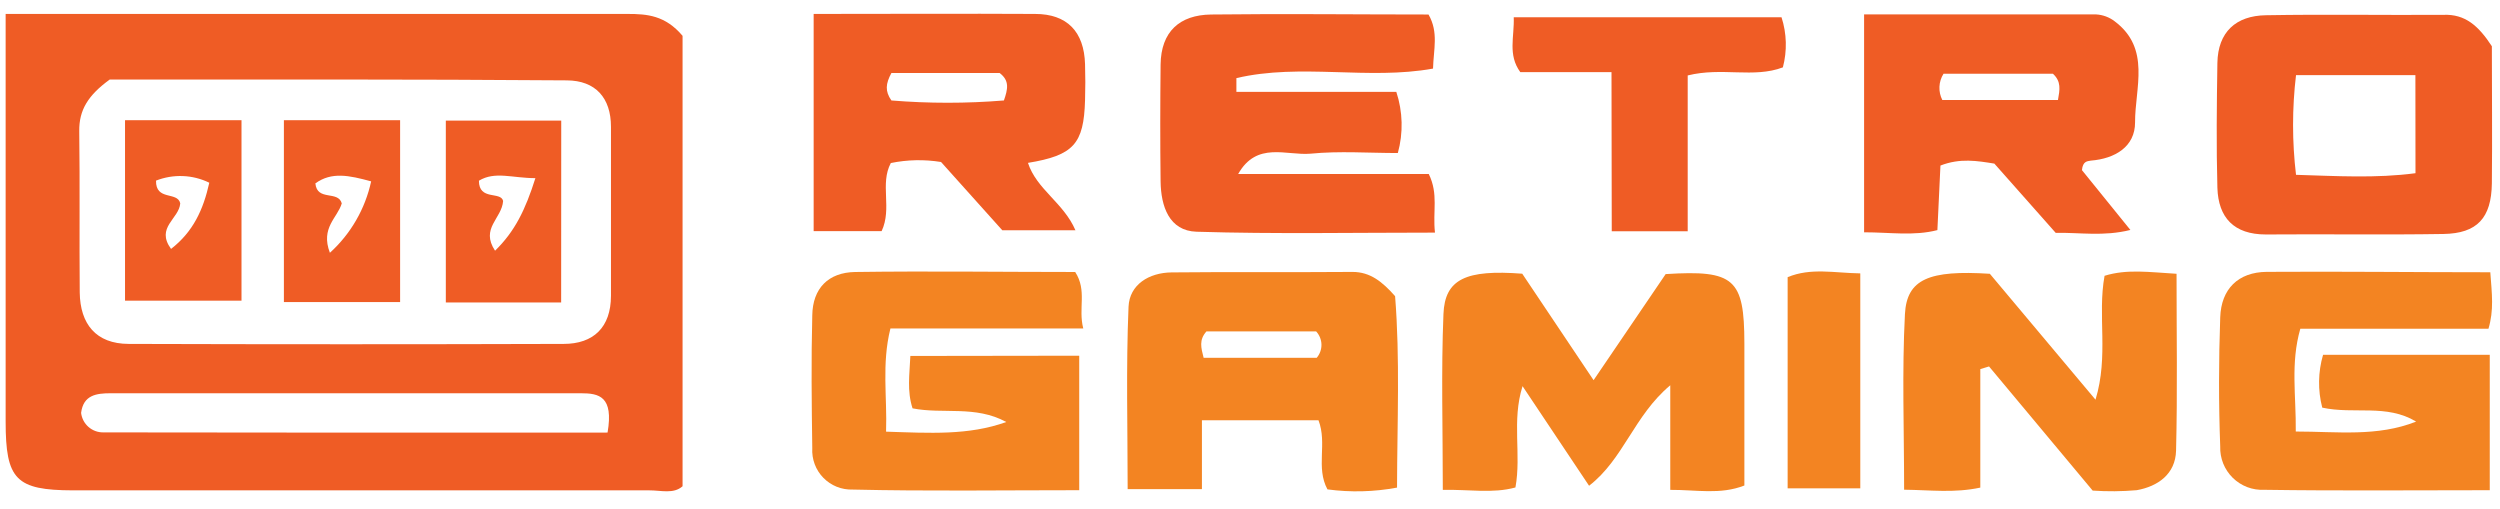 <svg width="113" height="23" viewBox="0 0 113 23" fill="none" xmlns="http://www.w3.org/2000/svg">
<g style="mix-blend-mode:luminosity" clip-path="url(#clip0_461_566)">
<path d="M0.255 0.63H18.881C22.037 0.63 25.197 0.63 28.367 0.63C29.247 0.63 30.067 0.692 30.852 1.619V21.978C30.443 22.343 29.87 22.16 29.349 22.164C20.665 22.164 11.982 22.164 3.298 22.164C0.718 22.157 0.255 21.679 0.255 19.055C0.255 12.991 0.255 6.931 0.255 0.63ZM4.958 3.596C3.98 4.308 3.571 4.972 3.582 5.924C3.615 8.35 3.582 10.777 3.604 13.221C3.623 14.64 4.334 15.542 5.819 15.545C12.369 15.565 18.921 15.565 25.474 15.545C26.828 15.545 27.612 14.794 27.616 13.374C27.616 10.82 27.616 8.266 27.616 5.731C27.616 4.424 26.919 3.64 25.62 3.633C18.706 3.578 11.792 3.596 4.958 3.596ZM27.462 19.552C27.743 17.913 27.076 17.775 26.258 17.775H4.998C4.356 17.775 3.768 17.855 3.666 18.661C3.694 18.907 3.813 19.134 3.999 19.297C4.185 19.46 4.426 19.549 4.673 19.544C12.265 19.556 19.861 19.559 27.462 19.552Z" fill="#EF5C25"/>
<path d="M112.562 12.306C112.635 13.295 112.73 14.01 112.478 14.86H103.974C103.525 16.433 103.787 17.87 103.769 19.505C105.648 19.505 107.451 19.753 109.209 19.056C107.87 18.246 106.4 18.738 104.966 18.425C104.762 17.641 104.775 16.816 105.002 16.038H112.537V22.157C109.114 22.157 105.729 22.19 102.346 22.139C102.084 22.152 101.822 22.111 101.576 22.018C101.331 21.924 101.107 21.781 100.92 21.597C100.733 21.413 100.586 21.192 100.488 20.948C100.391 20.704 100.345 20.442 100.354 20.18C100.281 18.239 100.285 16.287 100.354 14.342C100.398 13.065 101.16 12.302 102.452 12.288C105.772 12.266 109.103 12.306 112.562 12.306Z" fill="#F38422"/>
<path d="M48.781 16.078V22.157C45.304 22.157 41.918 22.208 38.539 22.128C38.294 22.136 38.049 22.093 37.821 22.002C37.593 21.91 37.386 21.772 37.215 21.596C37.043 21.421 36.91 21.211 36.824 20.981C36.738 20.75 36.701 20.505 36.715 20.259C36.686 18.256 36.664 16.246 36.715 14.254C36.733 13.028 37.445 12.313 38.656 12.294C41.984 12.247 45.311 12.294 48.599 12.294C49.146 13.141 48.726 13.929 48.964 14.848H40.247C39.846 16.461 40.105 17.935 40.05 19.511C42.002 19.573 43.779 19.69 45.483 19.074C44.085 18.311 42.622 18.731 41.247 18.457C40.991 17.662 41.112 16.943 41.148 16.089L48.781 16.078Z" fill="#F38422"/>
<path d="M72.03 17.184L75.288 12.389C78.393 12.193 78.842 12.601 78.846 15.516C78.846 17.643 78.846 19.767 78.846 21.945C77.751 22.372 76.682 22.135 75.496 22.142V17.414C73.851 18.793 73.387 20.752 71.826 21.956L68.819 17.454C68.323 19.034 68.772 20.522 68.498 22.033C67.466 22.317 66.411 22.117 65.215 22.142C65.215 19.391 65.138 16.79 65.244 14.196C65.306 12.608 66.265 12.178 68.805 12.371L72.03 17.184Z" fill="#F38422"/>
<path d="M55.965 7.865H64.58C65.028 8.774 64.751 9.551 64.861 10.514C61.194 10.514 57.636 10.583 54.086 10.474C52.842 10.437 52.474 9.321 52.459 8.204C52.437 6.442 52.441 4.68 52.459 2.918C52.477 1.433 53.316 0.674 54.743 0.656C58.027 0.615 61.31 0.656 64.569 0.656C65.032 1.462 64.795 2.235 64.773 3.1C61.854 3.629 58.789 2.848 55.885 3.531V4.151H63.113C63.408 5.046 63.433 6.008 63.182 6.917C61.865 6.917 60.541 6.818 59.238 6.946C58.143 7.041 56.808 6.377 55.965 7.865Z" fill="#EF5C25"/>
<path d="M94.104 7.69L96.293 10.394C95.075 10.697 94.02 10.504 92.918 10.525L90.145 7.395C89.372 7.271 88.598 7.136 87.708 7.483L87.57 10.401C86.504 10.675 85.435 10.5 84.257 10.5V0.652C87.756 0.652 91.251 0.652 94.75 0.652C95.052 0.67 95.342 0.778 95.582 0.962C97.231 2.196 96.498 3.98 96.505 5.534C96.505 6.629 95.604 7.172 94.505 7.26C94.36 7.289 94.144 7.271 94.104 7.69ZM87.792 4.52H93.02C93.104 4.046 93.174 3.688 92.794 3.334H87.847C87.736 3.51 87.672 3.712 87.663 3.92C87.653 4.128 87.698 4.334 87.792 4.52Z" fill="#EF5C25"/>
<path d="M36.777 0.63C40.247 0.63 43.513 0.612 46.782 0.63C48.241 0.63 49 1.437 49.044 2.896C49.061 3.441 49.061 3.986 49.044 4.531C48.989 6.508 48.526 7.023 46.464 7.362C46.855 8.562 48.073 9.161 48.61 10.408H45.304L42.535 7.322C41.782 7.2 41.013 7.216 40.265 7.369C39.758 8.321 40.335 9.416 39.849 10.448H36.777V0.63ZM40.291 3.301C40.028 3.79 39.999 4.122 40.291 4.541C41.983 4.679 43.684 4.679 45.377 4.541C45.549 4.045 45.647 3.648 45.184 3.301H40.291Z" fill="#EF5C25"/>
<path d="M54.327 22.109H50.97C50.97 19.369 50.894 16.611 51.01 13.864C51.054 12.867 51.93 12.324 52.955 12.313C55.681 12.284 58.406 12.313 61.135 12.291C61.938 12.291 62.482 12.736 63.058 13.386C63.284 16.213 63.153 19.096 63.146 22.04C62.108 22.234 61.047 22.261 60.001 22.12C59.464 21.128 60.001 20.048 59.596 18.997H54.327V22.109ZM54.407 16.173H59.515C59.658 16.006 59.734 15.792 59.73 15.572C59.725 15.352 59.639 15.141 59.49 14.98H54.531C54.188 15.367 54.287 15.713 54.404 16.173H54.407Z" fill="#F38422"/>
<path d="M112.632 2.09C112.632 4.151 112.654 6.213 112.632 8.293C112.61 9.854 111.968 10.551 110.443 10.576C107.772 10.62 105.101 10.576 102.416 10.598C100.982 10.598 100.267 9.847 100.226 8.486C100.175 6.607 100.197 4.724 100.226 2.841C100.252 1.444 101.066 0.711 102.416 0.689C105.086 0.641 107.757 0.689 110.443 0.671C111.424 0.63 112.026 1.163 112.632 2.09ZM109.176 3.396H103.78C103.602 4.893 103.602 6.405 103.78 7.902C105.623 7.957 107.392 8.066 109.18 7.829L109.176 3.396Z" fill="#EF5C25"/>
<path d="M89.51 16.684V22.04C88.328 22.291 87.278 22.149 86.066 22.135C86.066 19.395 85.968 16.789 86.103 14.199C86.187 12.612 87.197 12.2 89.941 12.375L94.717 18.066C95.323 16.071 94.797 14.265 95.126 12.466C96.136 12.152 97.143 12.302 98.38 12.375C98.38 15.067 98.424 17.724 98.358 20.372C98.329 21.427 97.541 21.985 96.578 22.157C95.916 22.214 95.252 22.22 94.589 22.175L89.904 16.563L89.51 16.684Z" fill="#F38422"/>
<path d="M72.84 3.26H68.717C68.144 2.469 68.454 1.677 68.421 0.779H80.524C80.762 1.513 80.783 2.3 80.586 3.045C79.265 3.545 77.838 3.023 76.284 3.41V10.452H72.851L72.84 3.26Z" fill="#EF5C25"/>
<path d="M84.085 12.357V22.073H80.801V12.528C81.852 12.091 82.91 12.339 84.085 12.357Z" fill="#F38422"/>
<path d="M12.832 5.432H18.085V13.652H12.832V5.432ZM16.772 8.197C15.772 7.924 14.988 7.759 14.255 8.288C14.331 9.109 15.283 8.595 15.448 9.193C15.258 9.846 14.477 10.288 14.911 11.426C15.854 10.571 16.506 9.442 16.776 8.197H16.772Z" fill="#EF5C25"/>
<path d="M25.364 13.671H20.151V5.45H25.368L25.364 13.671ZM24.201 8.052C23.15 8.052 22.376 7.727 21.647 8.168C21.647 9.084 22.639 8.635 22.741 9.084C22.683 9.887 21.705 10.314 22.376 11.332C23.267 10.463 23.744 9.496 24.201 8.048V8.052Z" fill="#EF5C25"/>
<path d="M5.651 13.59V5.432H10.916V13.59H5.651ZM7.731 11.251C8.734 10.474 9.19 9.474 9.46 8.259C9.088 8.077 8.681 7.974 8.266 7.958C7.852 7.942 7.438 8.012 7.052 8.164C7.034 9.091 8.026 8.642 8.147 9.19C8.099 9.89 7.023 10.277 7.731 11.251Z" fill="#EF5C25"/>
</g>
<defs>
<clipPath id="clip0_461_566">
<rect width="112.391" height="22" fill="white" transform="translate(0.255 0.421)"/>
</clipPath>
</defs>
</svg>
